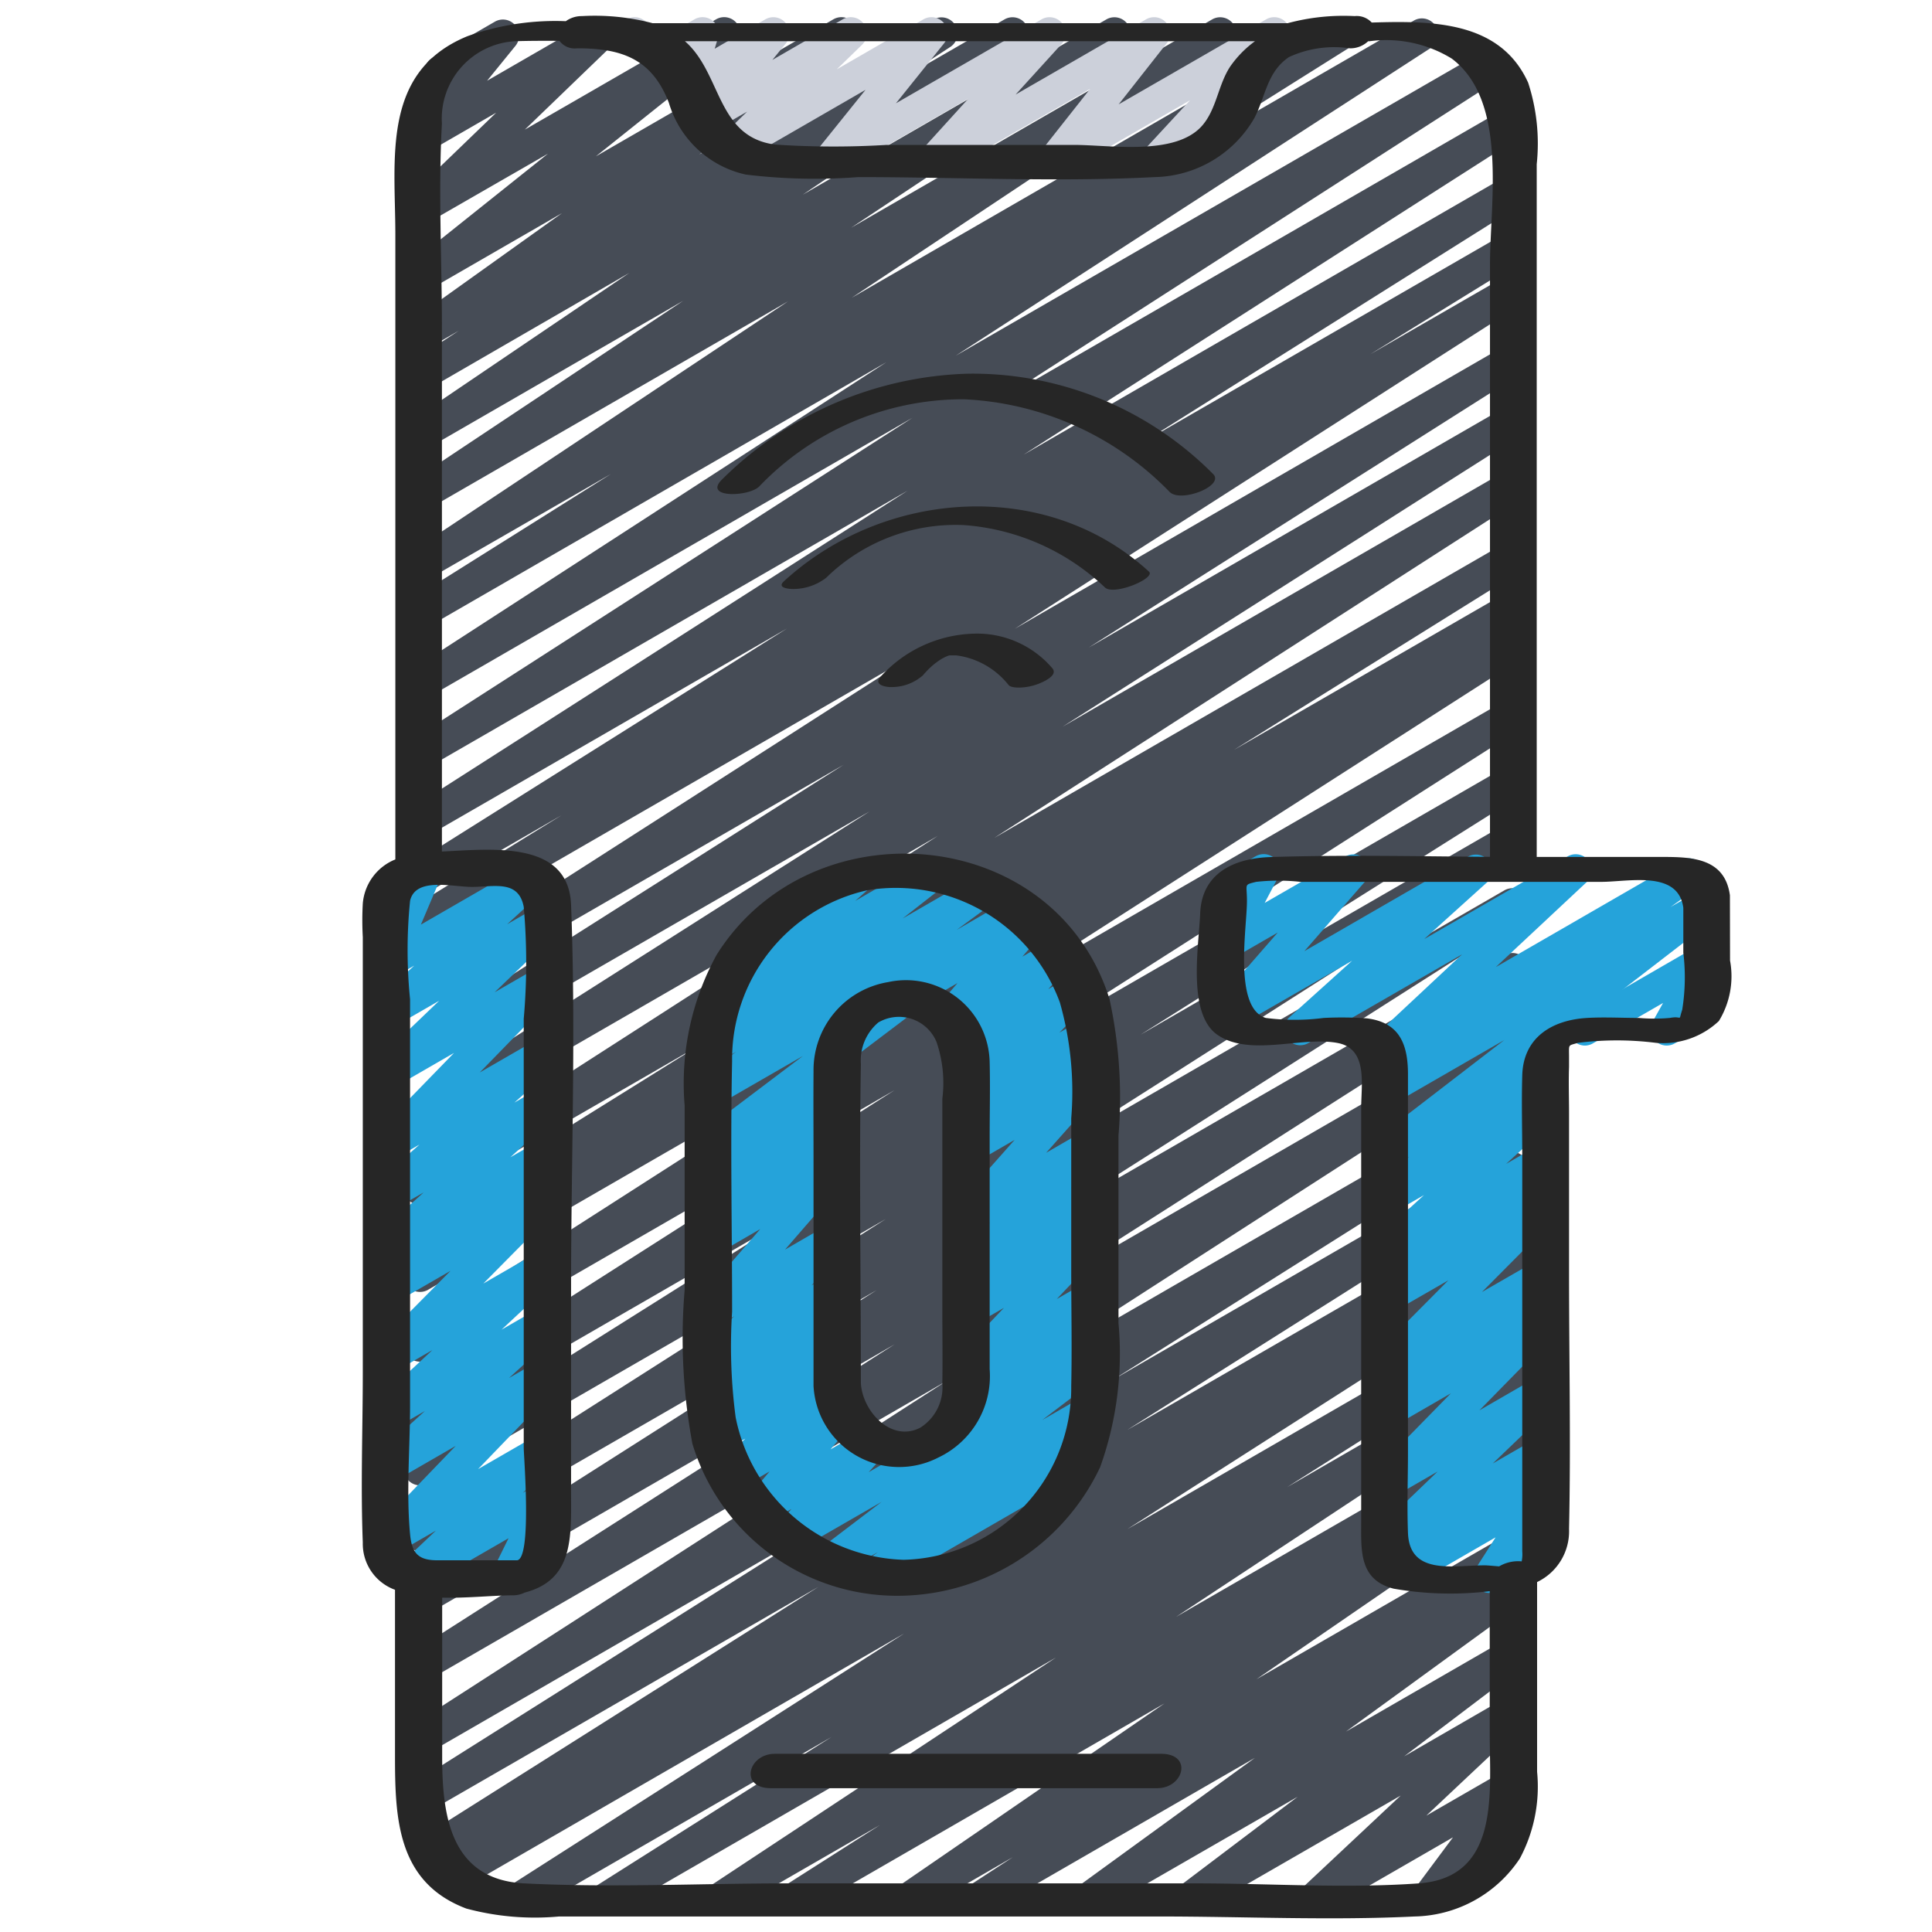 <svg id="Icons" height="512" viewBox="0 0 60 60" width="512" xmlns="http://www.w3.org/2000/svg"><path d="m24.658 59.471a.5.5 0 0 1 -.268-.922l2.934-1.869-4.718 2.72a.5.5 0 0 1 -.525-.849l10.713-7.075-13.726 7.924a.5.5 0 0 1 -.517-.855l7.271-4.6-9.449 5.455a.5.5 0 0 1 -.519-.853l12.227-7.818-13.739 7.935a.5.5 0 0 1 -.512-.859l.318-.2-.447.258a.5.5 0 0 1 -.516-.855l12.228-7.724-12.133 7a.5.5 0 0 1 -.516-.856l12.636-7.97-12.119 7a.5.5 0 0 1 -.52-.852l16.629-10.714-16.11 9.3a.5.5 0 0 1 -.518-.854l15.019-9.587-14.5 8.371a.5.5 0 0 1 -.518-.854l14.459-9.2-13.942 8.043a.5.5 0 0 1 -.518-.854l14.747-9.4-14.229 8.213a.5.5 0 0 1 -.516-.855l11.812-7.437-11.296 6.522a.5.5 0 0 1 -.519-.855l15.019-9.588-14.5 8.372a.5.5 0 0 1 -.519-.853l15.855-10.167-15.336 8.854a.5.5 0 0 1 -.51-.859l.433-.266a.5.5 0 0 1 -.437-.892l8.912-5.557-8.4 4.848a.5.5 0 0 1 -.52-.854l16.365-10.522-15.843 9.147a.5.5 0 0 1 -.518-.854l14.244-9.054-13.727 7.92a.5.5 0 0 1 -.517-.854l13.432-8.511-12.915 7.455a.5.5 0 0 1 -.519-.854l15.717-10.069-15.2 8.774a.5.5 0 0 1 -.512-.859l4.674-2.883-4.162 2.4a.5.5 0 0 1 -.516-.856l11.679-7.344-11.161 6.443a.5.5 0 0 1 -.519-.854l15.424-9.868-14.9 8.6a.5.5 0 0 1 -.52-.854l15.57-10.009-15.05 8.689a.5.5 0 0 1 -.521-.853l14.764-9.564-14.248 8.228a.5.5 0 0 1 -.516-.856l6.209-3.9-5.693 3.279a.5.5 0 0 1 -.527-.849l11.721-7.792-11.194 6.462a.5.5 0 0 1 -.527-.848l8.463-5.63-7.936 4.581a.5.5 0 0 1 -.53-.847l6.793-4.6-6.263 3.623a.5.5 0 0 1 -.524-.851l1.49-.976-.966.556a.5.5 0 0 1 -.541-.84l4.716-3.37-4.175 2.41a.5.5 0 0 1 -.562-.823l4.3-3.433-3.738 2.151a.5.5 0 0 1 -.6-.792l2.73-2.632-2.13 1.23a.5.5 0 0 1 -.638-.748l1.017-1.253a.5.5 0 0 1 -.228-.933l1.934-1.12a.5.5 0 0 1 .636.108.5.5 0 0 1 .008.64l-.88 1.083 3.303-1.907a.5.5 0 0 1 .6.792l-2.731 2.633 5.939-3.425a.5.5 0 0 1 .563.823l-4.294 3.431 7.373-4.254a.5.5 0 0 1 .67.162.5.5 0 0 1 -.129.678l-4.709 3.36 7.287-4.2a.5.5 0 0 1 .524.85l-1.5.981 3.176-1.831a.5.5 0 0 1 .531.846l-6.8 4.6 9.433-5.446a.5.5 0 0 1 .528.848l-8.458 5.624 11.215-6.472a.5.5 0 0 1 .528.848l-11.726 7.8 14.979-8.648a.5.5 0 0 1 .516.855l-6.206 3.9 8.181-4.723a.5.5 0 0 1 .521.852l-14.762 9.564 16.289-9.4a.5.5 0 0 1 .52.853l-15.573 10.007 15.771-9.108a.5.5 0 0 1 .519.854l-15.421 9.869 14.935-8.623a.5.5 0 0 1 .516.855l-11.678 7.345 11.162-6.439a.5.5 0 0 1 .512.858l-4.674 2.881 4.162-2.4a.5.5 0 0 1 .519.853l-15.724 10.075 15.2-8.778a.5.5 0 0 1 .517.854l-13.417 8.505 12.905-7.45a.5.5 0 0 1 .518.855l-14.238 9.054 13.72-7.921a.5.5 0 0 1 .52.854l-16.364 10.522 15.844-9.147a.5.5 0 0 1 .514.856l-8.912 5.557 8.4-4.848a.5.5 0 0 1 .51.86l-.433.265a.5.5 0 0 1 .442.89l-15.857 10.167 15.336-8.854a.5.5 0 0 1 .519.854l-15.019 9.588 14.5-8.372a.5.5 0 0 1 .516.855l-11.812 7.437 11.3-6.522a.5.5 0 0 1 .518.855l-14.757 9.405 14.236-8.219a.5.5 0 0 1 .518.855l-14.468 9.211 13.95-8.054a.5.5 0 0 1 .518.855l-15.01 9.583 14.492-8.367a.5.5 0 0 1 .52.853l-16.63 10.714 16.11-9.3a.5.5 0 0 1 .516.856l-12.637 7.974 12.119-7a.5.5 0 0 1 .516.855l-12.23 7.725 11.716-6.76a.5.5 0 0 1 .511.86l-.455.278a.5.5 0 0 1 .463.882l-12.228 7.818 11.709-6.759a.5.5 0 0 1 .517.855l-7.264 4.6 6.747-3.9a.5.5 0 0 1 .525.85l-10.715 7.075 10.19-5.882a.5.5 0 0 1 .518.855l-2.939 1.87 2.419-1.4a.5.5 0 0 1 .533.845l-8.231 5.653 7.7-4.443a.5.5 0 0 1 .523.852l-1.335.872.812-.469a.5.5 0 0 1 .544.837l-5.465 3.977 4.923-2.841a.5.5 0 0 1 .551.831l-3.665 2.778 3.114-1.8a.5.5 0 0 1 .592.8l-3.019 2.842 2.427-1.4a.5.5 0 0 1 .651.732l-1.174 1.571a.5.5 0 0 1 .37.918l-1.936 1.118a.494.494 0 0 1 -.623-.1.5.5 0 0 1 -.029-.631l1.142-1.534-4.057 2.34a.5.5 0 0 1 -.592-.8l3.025-2.837-6.31 3.637a.5.5 0 0 1 -.551-.831l3.661-2.769-6.248 3.6a.5.5 0 0 1 -.544-.837l5.465-3.972-8.332 4.809a.5.5 0 0 1 -.524-.851l1.337-.873-2.987 1.724a.5.5 0 0 1 -.533-.844l8.229-5.654-11.255 6.498a.5.5 0 0 1 -.25.071z" fill="#464c56"/><path d="m29.018 5.471a.5.5 0 0 1 -.371-.836l1.427-1.572-4.053 2.337a.5.5 0 0 1 -.641-.745l1.5-1.865-3.859 2.228a.5.5 0 0 1 -.6-.791l.781-.76-1.086.626a.5.5 0 0 1 -.637-.749l.42-.514-.327.189a.5.5 0 0 1 -.726-.583l.1-.331-.026.016a.5.5 0 0 1 -.531-.02l-.733-.5a.5.5 0 0 1 -.344-.925l.145-.076a.5.5 0 0 1 .531.02l.712.48.868-.5a.5.5 0 0 1 .564.044.5.5 0 0 1 .163.54l-.1.33 1.574-.914a.5.5 0 0 1 .636.749l-.419.512 2.186-1.261a.5.5 0 0 1 .648.131.5.5 0 0 1 -.049.66l-.783.761 2.691-1.552a.5.5 0 0 1 .64.745l-1.495 1.863 4.523-2.608a.5.5 0 0 1 .62.768l-1.427 1.569 4.053-2.337a.5.5 0 0 1 .643.741l-1.495 1.9 4.582-2.641a.5.5 0 0 1 .617.772l-1.713 1.849a.5.5 0 0 1 .134.919l-2.186 1.26a.5.5 0 0 1 -.617-.772l1.4-1.514-3.958 2.286a.5.5 0 0 1 -.644-.741l1.5-1.9-4.588 2.641a.493.493 0 0 1 -.25.071z" fill="#ccd0da"/><path d="m15.76 49.47a.5.5 0 0 1 -.448-.721l.481-.978-2.736 1.58a.5.5 0 0 1 -.594-.8l1.075-1.017-1.258.726a.5.5 0 0 1 -.61-.78l2.482-2.576-1.872 1.08a.5.5 0 0 1 -.586-.8l1.5-1.363-.912.527a.5.5 0 0 1 -.591-.8l1.737-1.62-1.147.661a.5.5 0 0 1 -.605-.784l2.316-2.338-1.711.987a.5.5 0 0 1 -.572-.815l.6-.5-.024.013a.5.5 0 0 1 -.586-.8l1.457-1.319-.871.5a.5.5 0 0 1 -.583-.806l1.324-1.181-.741.427a.5.5 0 0 1 -.608-.782l2.423-2.491-1.817 1.048a.5.5 0 0 1 -.6-.794l1.955-1.874-1.36.784a.5.5 0 0 1 -.653-.137.5.5 0 0 1 .065-.665l1.175-1.074-.587.339a.5.5 0 0 1 -.71-.628l.649-1.531a.5.5 0 0 1 -.353-.922l1.129-.651a.5.5 0 0 1 .71.628l-.632 1.492 3.268-1.887a.5.5 0 0 1 .588.8l-1.177 1.075.969-.559a.5.5 0 0 1 .6.794l-1.959 1.879 1.36-.784a.5.5 0 0 1 .608.781l-2.428 2.492 1.817-1.048a.5.5 0 0 1 .583.8l-1.324 1.184.742-.429a.5.5 0 0 1 .586.8l-1.454 1.327.871-.5a.5.5 0 0 1 .572.815l-.6.5.024-.014a.5.5 0 0 1 .605.784l-2.312 2.337 1.711-.987a.5.5 0 0 1 .591.8l-1.735 1.619 1.144-.66a.5.5 0 0 1 .586.8l-1.5 1.362.912-.526a.5.5 0 0 1 .61.779l-2.482 2.576 1.872-1.08a.5.5 0 0 1 .593.8l-1.075 1.016.482-.277a.5.5 0 0 1 .7.653l-.535 1.087a.5.5 0 0 1 .25.934l-1.124.642a.5.5 0 0 1 -.25.07z" fill="#25a3da"/><path d="m49.224 32.471a.5.5 0 0 1 -.25-.933l3.747-2.163a.5.5 0 0 1 .686.677l-.435.778a.5.5 0 0 1 .163.926l-1.123.647a.5.5 0 0 1 -.687-.677l.323-.578-2.174 1.252a.5.5 0 0 1 -.25.071z" fill="#25a3da"/><path d="m46.257 49.471a.5.5 0 0 1 -.422-.77l.612-.957-2.66 1.535a.5.5 0 0 1 -.573-.814l.181-.152-.115.065a.5.5 0 0 1 -.595-.793l1.961-1.885-1.366.788a.5.5 0 0 1 -.607-.782l2.385-2.435-1.779 1.029a.5.5 0 0 1 -.578-.811l1.006-.873-.428.247a.5.5 0 0 1 -.6-.785l2.3-2.316-1.7.978a.5.5 0 0 1 -.577-.81l.973-.842-.4.227a.5.5 0 0 1 -.587-.8l1.535-1.4-.948.547a.5.5 0 0 1 -.578-.809l1.065-.927-.487.28a.5.5 0 0 1 -.555-.829l3.996-3.077-3.437 1.983a.5.5 0 0 1 -.54-.84l.854-.607-.412.237a.5.5 0 0 1 -.592-.8l2.816-2.634-4.786 2.761a.5.5 0 0 1 -.585-.8l1.957-1.764-3.583 2.064a.5.5 0 0 1 -.627-.761l1.9-2.178-1.4.808a.5.5 0 0 1 -.692-.665l.487-.929a.5.5 0 0 1 -.21-.932l1.128-.65a.5.5 0 0 1 .693.666l-.411.782 2.505-1.441a.5.5 0 0 1 .627.761l-1.9 2.178 5.092-2.939a.5.5 0 0 1 .584.8l-1.954 1.764 4.448-2.564a.5.5 0 0 1 .592.8l-2.817 2.634 5.741-3.314a.5.5 0 0 1 .54.84l-.855.609.841-.485a.5.5 0 0 1 .665.154.5.5 0 0 1 -.11.675l-5.1 3.93a.5.5 0 0 1 .149.843l-1.062.925.458-.264a.5.5 0 0 1 .587.8l-1.535 1.4.948-.547a.5.5 0 0 1 .577.81l-.975.844.4-.23a.5.5 0 0 1 .6.786l-2.3 2.316 1.7-.978a.5.5 0 0 1 .578.81l-1.006.873.428-.247a.5.5 0 0 1 .607.782l-2.385 2.434 1.777-1.026a.5.5 0 0 1 .6.793l-1.962 1.883 1.367-.788a.5.5 0 0 1 .573.815l-.372.314a.534.534 0 0 1 .41.152.5.5 0 0 1 .061.616l-.616.963a.5.5 0 0 1 .444.893l-1.714.99a.49.49 0 0 1 -.255.066z" fill="#25a3da"/><path d="m29.7 44.6a.5.5 0 0 1 -.335-.871l.817-.729a.5.5 0 0 1 -.485-.83l1.481-1.553-.868.5a.5.5 0 0 1 -.59-.8l.6-.553-.009.005a.5.5 0 0 1 -.6-.79l1.031-1.007-.431.249a.5.5 0 0 1 -.624-.765l1.824-2.056-1.2.694a.5.5 0 0 1 -.593-.8l.624-.587-.032.018a.5.5 0 0 1 -.61-.78l.918-.945-.354.2a.5.5 0 0 1 -.619-.769l.672-.739-.582.336a.5.5 0 0 1 -.631-.757l.632-.741-1.465.847a.5.5 0 1 1 -.5-.865l3.982-2.3a.5.5 0 0 1 .631.757l-.633.741.858-.5a.5.5 0 0 1 .62.769l-.674.74.655-.378a.5.5 0 0 1 .609.78l-.918.948.671-.387a.5.5 0 0 1 .593.8l-.625.587.15-.086a.5.5 0 0 1 .624.765l-1.825 2.053 1.2-.694a.5.5 0 0 1 .6.79l-1.029 1 .429-.247a.5.5 0 0 1 .59.8l-.6.554.009-.005a.5.5 0 0 1 .613.777l-1.481 1.566.87-.5a.5.5 0 0 1 .585.8l-.745.674.16-.092a.5.5 0 1 1 .5.865l-4.237 2.446a.489.489 0 0 1 -.253.065z" fill="#25a3da"/><path d="m27.272 49.323a.5.5 0 0 1 -.3-.9l.289-.221-1.208.7a.5.5 0 0 1 -.553-.83l1.879-1.43-2.679 1.543a.5.5 0 0 1 -.62-.769l.5-.553-.766.442a.5.5 0 0 1 -.633-.755l.719-.853-.842.486a.5.5 0 0 1 -.611-.779l.7-.727-.584.337a.5.5 0 0 1 -.588-.8l.328-.3a.5.5 0 0 1 -.506-.843l.295-.26a.5.5 0 0 1 -.386-.856l1.094-1.08-.493.284a.5.5 0 0 1 -.628-.76l1.931-2.229-1.3.753a.5.5 0 0 1 -.59-.8l.637-.593-.047.028a.5.5 0 0 1 -.6-.791l1-.973-.4.231a.5.5 0 0 1 -.552-.831l3.177-2.4-2.625 1.513a.5.5 0 0 1 -.546-.836l1.1-.81-.477.276a.5.5 0 0 1 -.559-.827l1.2-.941-.312.18a.5.5 0 0 1 -.581-.808l1.4-1.231a.49.49 0 0 1 -.16-.169.5.5 0 0 1 .183-.683l2.775-1.6a.5.5 0 0 1 .581.808l-.355.313 2.122-1.225a.5.5 0 0 1 .558.826l-1.206.944 2.232-1.288a.5.5 0 0 1 .545.836l-1.1.807 1.69-.979a.5.5 0 0 1 .552.831l-5.652 4.278a.487.487 0 0 1 .035.042.5.5 0 0 1 -.05.66l-1 .976.4-.234a.5.5 0 0 1 .59.8l-.634.59.044-.026a.5.5 0 0 1 .628.76l-1.933 2.231 1.3-.753a.5.5 0 0 1 .6.789l-1.08 1.076.493-.284a.5.5 0 0 1 .582.806l-.339.3a.5.5 0 0 1 .347.868l-.416.383a.5.5 0 0 1 .439.84l-.7.729.272-.157a.5.5 0 0 1 .633.755l-.718.852 1.064-.615a.5.5 0 0 1 .621.769l-.5.553 6.716-3.877a.5.5 0 0 1 .553.83l-1.879 1.428 1.186-.685a.5.5 0 0 1 .552.83l-.68.519a.438.438 0 0 1 .442.25.5.5 0 0 1 -.182.682l-6.164 3.559a.491.491 0 0 1 -.25.068z" fill="#25a3da"/><g fill="#262626"><path d="m53.724 27.806c-.164-1.221-1.294-1.193-2.243-1.193h-3.757v-21.513a6.089 6.089 0 0 0 -.266-2.532c-.869-1.921-2.982-1.925-4.858-1.868a.633.633 0 0 0 -.53-.2 6.668 6.668 0 0 0 -2.079.22h-19.725a7.065 7.065 0 0 0 -2.194-.22.839.839 0 0 0 -.5.158 8.123 8.123 0 0 0 -3.055.466c-2.684 1.1-2.239 3.814-2.239 6.166v19.4a1.619 1.619 0 0 0 -1.011 1.368 9.323 9.323 0 0 0 0 1.044v13.503c0 1.76-.069 3.536 0 5.3a1.519 1.519 0 0 0 1 1.467v5.1c0 1.948.041 3.979 2.215 4.8a8.2 8.2 0 0 0 2.878.246h18.64c2.631 0 5.3.128 7.927 0a4.012 4.012 0 0 0 3.273-1.801 4.74 4.74 0 0 0 .536-2.692v-5.893a1.748 1.748 0 0 0 .992-1.65c.058-2.644 0-5.3 0-7.94v-4.975c0-.478-.017-.96 0-1.438 0-.095 0-.19 0-.286 0-.438-.042-.357.273-.456a9.686 9.686 0 0 1 2.43 0 2.521 2.521 0 0 0 1.951-.679 2.667 2.667 0 0 0 .346-1.877zm-14.749-26.526a3.309 3.309 0 0 0 -.765.779c-.387.578-.425 1.351-.9 1.87-.846.915-2.839.571-3.961.571h-5.81a27.3 27.3 0 0 1 -3.468-.01c-1.826-.24-1.652-2.208-2.8-3.21zm-22.914 47.176h-2.488c-.616 0-.786-.258-.838-.812-.123-1.307 0-2.685 0-4v-12.611a15.224 15.224 0 0 1 0-3.056c.166-.745 1.319-.433 1.918-.433.688 0 1.45-.23 1.612.619a19.7 19.7 0 0 1 0 3.477v13.327c0 .24.259 3.427-.204 3.489zm28 10.034c-2.282.163-4.635 0-6.921 0h-12.677c-2.715 0-5.472.139-8.185 0-2.3-.119-2.546-2.122-2.546-3.939v-4.934c.787.018 1.608-.073 2.207-.073a.822.822 0 0 0 .358-.086c1.54-.4 1.438-1.759 1.438-3.136v-6.306c0-3.962.155-7.957 0-11.916-.079-2.015-2.465-1.727-4.011-1.655v-16.305c0-2.089-.116-4.216 0-6.3a2.409 2.409 0 0 1 2.276-2.56c.457-.014.916-.014 1.375-.011a.588.588 0 0 0 .55.231c1.367 0 2.321.317 2.848 1.694a3.215 3.215 0 0 0 2.385 2.227 17.727 17.727 0 0 0 3.494.079c3.056 0 6.156.158 9.208 0a3.655 3.655 0 0 0 3.093-1.829c.352-.669.388-1.436 1.08-1.9a3.354 3.354 0 0 1 1.892-.27.806.806 0 0 0 .564-.22h.04a3.882 3.882 0 0 1 2.557.539c1.75 1.316 1.187 4.481 1.187 6.4v18.39c-2.272-.016-4.551-.066-6.818.007-1.144.037-2.134.509-2.182 1.747-.039.993-.416 3.131.545 3.78 1.01.681 2.605.033 3.725.247.944.181.73 1.282.73 2.021v12.865c0 .866-.07 1.788 1.01 2.061a10.24 10.24 0 0 0 2.982.078v4.484c.003 1.815.306 4.411-2.203 4.59zm8.18-27.126c-.128.392.03.17-.383.249a5.445 5.445 0 0 1 -.964 0c-.531 0-1.076-.031-1.607 0-1.11.066-1.979.622-2.012 1.78-.025.839 0 1.684 0 2.524v11.714.546a1.107 1.107 0 0 1 -.018.313 1.161 1.161 0 0 0 -.7.155c-.179-.013-.354-.032-.448-.032-.98 0-2.332.318-2.383-1.006-.032-.838 0-1.685 0-2.524v-11.714c0-.891-.23-1.614-1.275-1.743a11.125 11.125 0 0 0 -1.342-.013 6.988 6.988 0 0 1 -1.8 0c-1.018-.312-.578-2.84-.584-3.641 0-.533-.108-.486.284-.585a6.224 6.224 0 0 1 1.378 0h9.335c.865 0 2.4-.371 2.555.807v1.393a6.329 6.329 0 0 1 -.035 1.777z"/><path d="m34.165 45.566a10.436 10.436 0 0 0 .571-4.471v-5.834a14.358 14.358 0 0 0 -.281-4.239c-1.7-5.425-9.262-6.052-12.2-1.368a8.306 8.306 0 0 0 -.993 4.681v5.725a17.949 17.949 0 0 0 .241 4.776 6.643 6.643 0 0 0 6.438 4.722 6.967 6.967 0 0 0 6.224-3.992zm-11.319-1.551a16.837 16.837 0 0 1 -.11-3.277c0-2.591-.056-5.189 0-7.779a5.377 5.377 0 0 1 4.2-5.312 5.427 5.427 0 0 1 5.979 3.484 10.127 10.127 0 0 1 .353 3.6v4.71c0 1.2.026 2.4 0 3.6a5.335 5.335 0 0 1 -5.207 5.4 5.5 5.5 0 0 1 -5.215-4.426z"/><path d="m30.735 42.52v-7.22c0-.769.019-1.54 0-2.309a2.6 2.6 0 0 0 -3.154-2.491 2.768 2.768 0 0 0 -2.316 2.765c-.007.96 0 1.92 0 2.88v6.9a2.662 2.662 0 0 0 3.88 2.218 2.8 2.8 0 0 0 1.59-2.743zm-2.158 1.82c-.915.466-1.8-.53-1.842-1.39 0-3.3-.053-6.609 0-9.911a1.543 1.543 0 0 1 .54-1.284 1.263 1.263 0 0 1 1.81.606 3.929 3.929 0 0 1 .18 1.765v6.515c0 .773.012 1.547 0 2.32a1.48 1.48 0 0 1 -.688 1.379z"/><path d="m36.063 54.466h-12c-.83 0-1.11 1.068-.126 1.068h12c.83 0 1.11-1.068.126-1.068z"/><path d="m27.337 21.028c-.215.248.187.318.361.309a1.458 1.458 0 0 0 .965-.365 2.727 2.727 0 0 1 .33-.332c.064-.052.129-.1.2-.146.009-.006.106-.066.061-.04s.054-.028.063-.032l.043-.022.09-.038h.011a.154.154 0 0 1 .028-.009.187.187 0 0 0 .034 0h.032.086.035.018a2.475 2.475 0 0 1 1.63.923c.071.081.292.079.377.076a1.744 1.744 0 0 0 .566-.122c.148-.06.6-.258.415-.476a3.072 3.072 0 0 0 -2.468-1.074 4.051 4.051 0 0 0 -2.877 1.348z"/><path d="m35.683 17.753c-3.185-2.925-8.227-2.557-11.339.3-.243.223.216.246.342.238a1.681 1.681 0 0 0 .97-.346 5.744 5.744 0 0 1 4.283-1.638 7.111 7.111 0 0 1 4.378 1.939c.283.259 1.583-.289 1.366-.493z"/><path d="m37.674 14.721a10.527 10.527 0 0 0 -7.612-3.116 11.3 11.3 0 0 0 -7.64 3.287c-.592.583.826.541 1.156.216a8.759 8.759 0 0 1 6.36-2.708 9.51 9.51 0 0 1 6.388 2.879c.35.344 1.717-.195 1.348-.558z"/></g></svg>